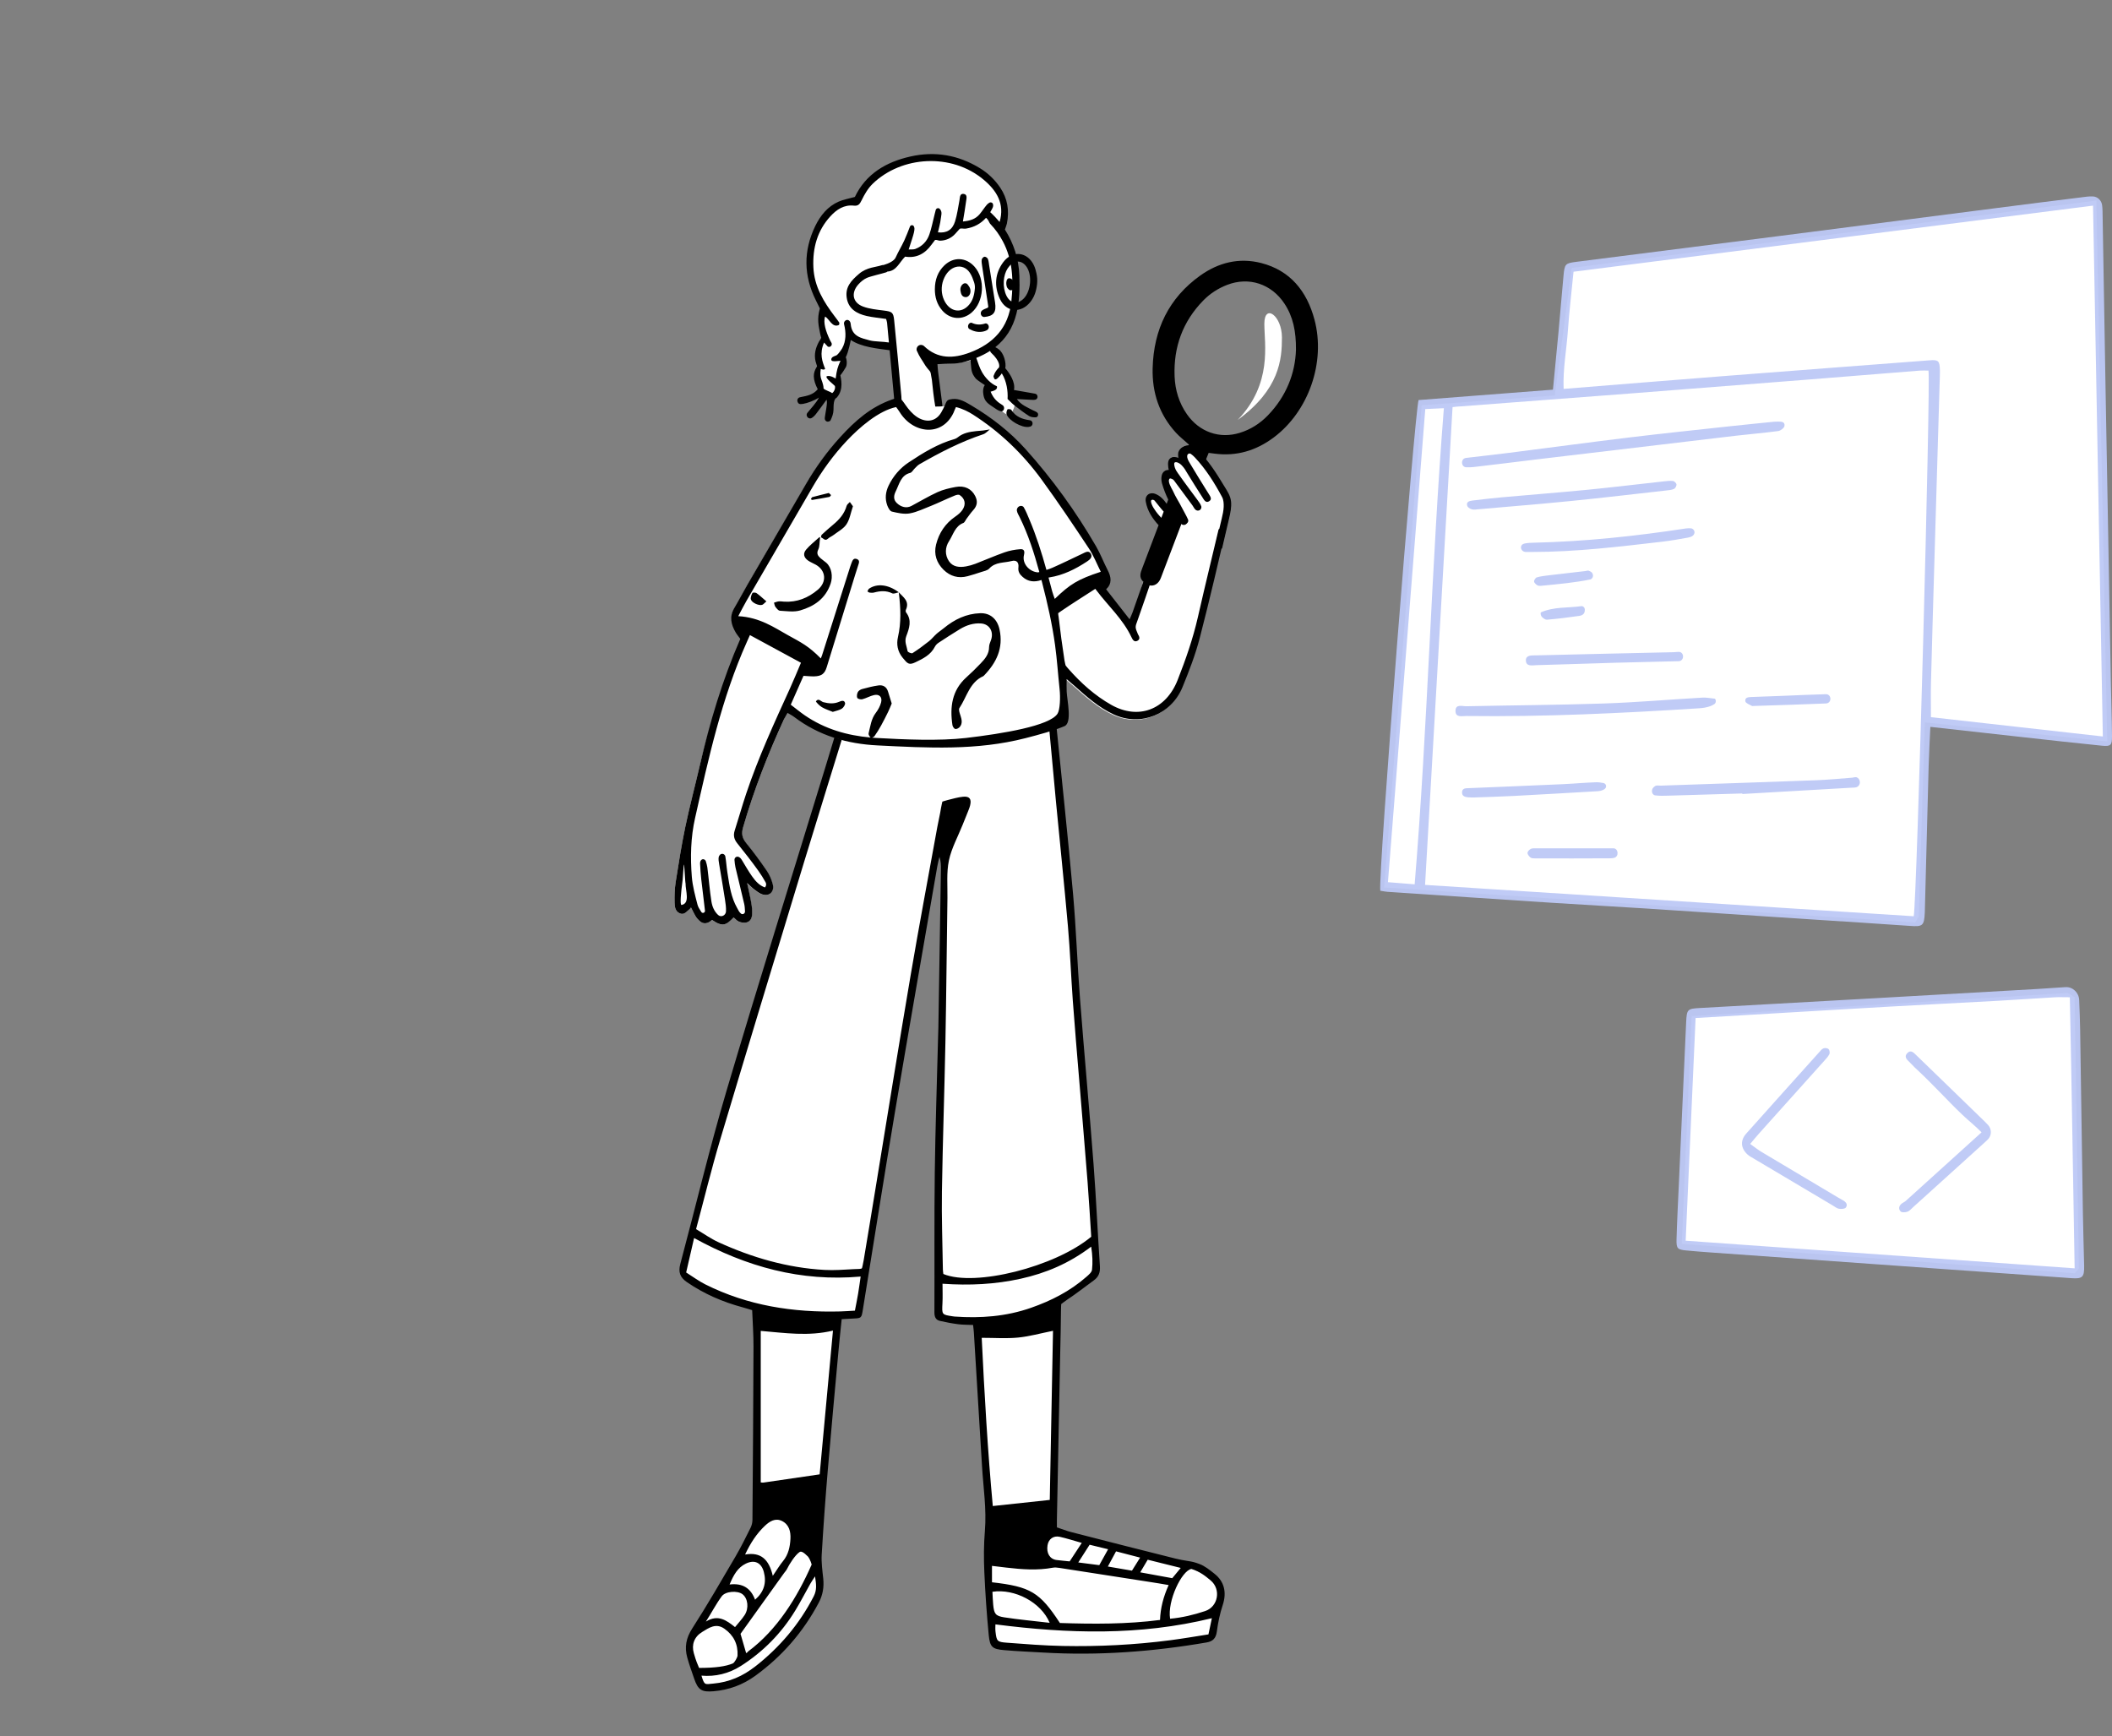 <?xml version="1.0" encoding="UTF-8"?> <svg xmlns="http://www.w3.org/2000/svg" width="489" height="402" viewBox="0 0 489 402" fill="none"><rect x="0" y="0" width="489" height="402" fill="#808080" stroke="none"/> <path fill-rule="evenodd" clip-rule="evenodd" d="M195.766 164.624L185.528 198.159L176.433 228.207L165.558 265.501L159.765 286.638L158.075 293.744L158.804 295.777L175.408 302.896L175.128 325.665V342.676V353.203L160.384 378.471L159.355 381.708L162.35 390.862L168.185 390.557L181.591 381.305L189.564 369.668V363.074L190.139 349.492L194.006 305.063L198.597 304.181L205.768 261.133L214.691 209.214L217.276 195.068L218.576 195.854V207.465L217.276 304.665L226.656 306.192L227.691 331.028L229.334 353.888L228.969 364.339L229.798 380.372L234.385 381.111L256.554 382.054L280.667 379.086L283.167 369.009L281.249 365.67L272.523 361.497L256.88 357.641L243.841 354.303L244.419 333.753L244.736 301.252L254.249 294.075L251.964 265.501L248.355 220.86L243.841 164.624C232.148 164.384 223.293 164.264 217.276 164.264C211.258 164.264 204.088 164.384 195.766 164.624Z" fill="white"></path> <path fill-rule="evenodd" clip-rule="evenodd" d="M252.284 357.672C251.416 359.027 250.617 360.273 249.657 361.772C251.493 362.008 252.943 362.195 254.52 362.398C255.193 361.186 255.834 360.032 256.567 358.714C254.936 358.317 253.64 358.002 252.284 357.672ZM263.976 360.654C261.889 360.112 260.188 359.669 258.402 359.205C257.732 360.444 257.165 361.494 256.506 362.715C258.581 363.072 260.326 363.371 262.087 363.674C262.708 362.682 263.244 361.825 263.976 360.654ZM273.381 363.042C270.644 362.361 268.215 361.758 265.732 361.14C265.148 362.126 264.64 362.984 264.002 364.061C266.658 364.546 269.034 364.981 271.417 365.416C272.045 364.658 272.595 363.992 273.381 363.042ZM250.468 357.25C248.557 356.711 246.988 356.199 245.387 355.839C243.911 355.506 242.783 356.345 242.542 357.784C242.236 359.615 243.064 360.999 244.618 361.205C245.605 361.336 246.598 361.417 247.663 361.528C248.567 360.15 249.44 358.818 250.468 357.25ZM168.923 366.876C171.999 366.509 173.831 367.76 174.825 370.399C176.878 368.624 177.525 366.48 176.851 363.964C176.265 361.777 174.667 361.081 172.682 362.046C170.809 362.958 169.861 364.64 168.923 366.876ZM170.185 376.746C170.953 375.795 171.761 374.943 172.399 373.973C173.451 372.371 173.17 370.088 171.909 369.124C170.772 368.254 167.99 368.407 167.104 369.611C165.745 371.459 164.685 373.541 163.432 375.471C166.248 373.727 168.171 375.153 170.185 376.746ZM243.036 375.752C241.051 370.994 234.935 367.789 229.78 368.563C229.837 369.55 229.859 370.564 229.958 371.571C230.163 373.654 230.479 374.169 232.52 374.484C235.907 375.007 239.325 375.317 243.036 375.752ZM162.41 387.984C163.123 390.315 163.21 389.99 165.175 389.819C168.799 389.505 172.009 388.1 174.869 385.858C180.499 381.445 185.073 376.097 188.403 369.615C189.153 368.155 189 366.866 188.708 364.991C188.186 365.805 187.868 366.25 187.6 366.727C186.444 368.779 185.367 370.881 184.143 372.89C180.911 378.193 176.668 382.477 171.507 385.759C168.751 387.511 165.612 388.267 162.41 387.984ZM178.928 364.875C179.9 363.461 180.527 362.395 181.3 361.457C182.54 359.953 182.921 358.149 183.016 356.301C183.102 354.624 182.702 352.984 181.044 352.17C179.502 351.413 178.175 352.282 177.13 353.26C175.214 355.052 173.775 357.255 172.517 359.936C176.174 359.31 178.034 361.064 178.928 364.875ZM161.862 386.195C165.612 386.195 168.059 385.85 169.695 385.141C170.045 384.991 170.742 383.777 170.764 383.347C170.902 380.691 169.845 378.611 167.715 377.111C165.764 375.738 164.141 376.907 162.548 377.887C160.726 379.008 160.077 380.825 160.648 382.796C161.232 384.816 161.418 385.091 161.862 386.195ZM275.842 363.278C273.611 363.674 270.244 370.677 270.916 374.805C273.688 374.558 276.37 373.913 279.026 373.033C282.052 372.031 282.77 367.985 280.296 365.928C279.085 364.92 277.835 363.884 275.842 363.278ZM172.755 382.757C172.995 382.72 173.116 382.457 173.216 382.382C179.929 377.401 184.586 369.865 187.925 362.268C187.925 362.268 187.647 361.125 187.062 360.403C186.034 359.371 185.494 359.114 185.117 359.371C184.123 360.048 182.816 362.055 182.189 363.336C182.029 363.662 181.758 363.929 181.544 364.228C178.166 368.939 174.789 373.651 171.456 378.302C171.866 379.67 172.318 381.301 172.755 382.757ZM280.59 374.681C263.866 378.781 247.246 378.272 230.476 376.112C230.476 376.578 230.419 377.162 230.486 377.731C230.749 380.005 230.842 380.185 233.127 380.357C237.428 380.683 241.735 381.025 246.045 381.11C254.394 381.275 262.727 380.857 271.018 379.776C273.928 379.397 276.822 378.891 279.797 378.431C280.087 377.06 280.339 375.868 280.59 374.681ZM218.225 297.236C218.225 298.814 218.287 300.282 218.212 301.742C218.074 304.403 218.04 304.402 220.601 304.784C220.743 304.805 220.886 304.828 221.029 304.839C227.039 305.266 232.951 304.83 238.705 302.816C243.38 301.181 247.743 298.973 251.522 295.655C252.051 295.19 252.772 294.599 252.838 294C253.019 292.359 252.961 290.675 252.648 288.651C247.543 292.53 242.136 294.799 236.305 296.084C230.434 297.378 224.51 297.679 218.225 297.236ZM158.869 294.632C160.468 295.637 161.814 296.644 163.287 297.382C173.143 302.325 183.645 303.931 194.495 303.653C195.626 303.624 196.757 303.535 197.941 303.472C198.209 302.065 198.465 300.836 198.673 299.599C198.887 298.324 199.055 297.041 199.271 295.575C185.424 296.806 172.847 293.331 160.706 286.657C160.118 289.209 159.528 291.773 158.869 294.632ZM229.678 366.364C238.602 367.38 240.743 368.669 245.405 375.793C253.126 376.043 260.935 376.088 268.585 375.087C268.691 372.311 269.347 369.762 270.583 367.008C269.112 366.739 267.378 366.472 265.963 366.249C259.066 365.165 252.168 364.094 245.268 363.032C244.773 362.956 244.246 362.9 243.761 362.99C240.178 363.659 236.602 363.385 233.025 362.966C231.919 362.837 230.814 362.703 229.678 362.567V366.364ZM189.78 341.377C190.796 330.407 191.818 319.358 192.861 308.09C187.14 309.473 181.662 308.623 176.138 308.158V343.246C176.625 343.3 176.625 343.3 176.814 343.273C181.077 342.66 185.336 342.03 189.78 341.377ZM227.3 309.762C227.931 322.89 228.677 335.776 229.865 348.711C234.414 348.223 238.664 347.767 243.059 347.297C243.311 334.134 243.559 321.146 243.807 308.139C240.906 308.721 238.327 309.45 235.704 309.704C233.015 309.965 230.283 309.762 227.3 309.762ZM166.331 287.619C174.154 291.197 182.303 293.556 190.884 294.04C193.175 294.169 195.488 293.978 197.787 293.857C198.64 293.811 199.449 293.878 199.591 293.609C199.591 293.609 199.815 292.725 199.975 291.776C200.913 286.216 201.815 280.651 202.729 275.088C205.422 258.688 208.047 242.278 210.829 225.895C212.779 214.415 214.94 202.972 217.016 191.514C217.279 190.054 217.643 188.613 217.865 187.148C217.934 186.69 218.192 185.609 218.192 185.609C218.192 185.609 218.882 185.372 219.401 185.246C220.588 184.958 221.773 184.594 222.978 184.477C224.483 184.33 224.975 184.997 224.619 186.473C224.481 187.046 224.24 187.594 224.025 188.144C223.646 189.107 223.247 190.062 222.863 191.023C221.772 193.756 220.298 196.404 219.704 199.248C219.122 202.032 219.406 205.015 219.364 207.912C219.201 219.056 219.109 230.201 218.895 241.344C218.674 252.855 218.266 264.363 218.088 275.875C217.995 281.89 218.219 287.91 218.308 293.927C218.313 294.291 218.383 294.654 218.42 294.983C225.674 298.014 244.261 293.362 252.655 286.358C252.381 282.198 252.143 277.903 251.807 273.617C251.187 265.695 250.506 257.779 249.856 249.86C249.358 243.791 248.83 237.724 248.388 231.651C247.973 225.948 247.766 220.227 247.268 214.533C246.42 204.845 245.403 195.172 244.48 185.491C243.944 179.874 243.171 171.481 242.663 165.861C242.636 165.566 242.555 165.227 242.659 164.981C242.785 164.686 243.068 164.287 243.311 164.264C243.579 164.242 243.996 164.529 244.135 164.799C244.326 165.17 244.346 165.648 244.39 166.086C245.666 178.793 247.318 194.262 248.449 206.982C249.164 215.042 249.432 223.143 250.055 231.213C251.043 244.023 252.224 256.817 253.2 269.627C253.798 277.475 254.138 285.343 254.666 293.197C254.762 294.62 254.385 295.638 253.282 296.439C251.226 297.933 249.229 299.519 247.113 300.916C246.659 301.217 245.707 301.945 245.707 301.945C245.707 301.945 245.654 302.749 245.651 303.369C245.637 306.711 245.539 310.054 245.473 313.396C245.218 326.246 244.962 339.096 244.708 351.946C244.698 352.456 244.707 352.967 244.707 353.648C245.846 354.029 246.908 354.456 248.004 354.738C256.031 356.804 264.062 358.855 272.103 360.862C273.077 361.105 274.064 361.288 275.045 361.439C276.017 361.589 276.533 361.69 277.703 362.127C278.992 362.61 280.095 363.526 281.187 364.385C283.44 366.157 284.088 368.672 283.092 371.672C282.438 373.644 282.016 375.684 281.744 377.749C281.531 379.359 280.804 380.048 279.387 380.293C266.845 382.457 254.235 383.38 241.526 382.634C238.508 382.458 235.485 382.338 232.475 382.073C229.769 381.835 229.197 381.395 228.924 378.571C228.456 373.714 228.119 368.839 227.904 363.963C227.766 360.812 227.769 357.651 228.032 354.509C228.456 349.446 227.668 344.464 227.369 339.451C226.753 329.146 226.116 318.842 225.484 308.538C225.453 308.03 225.38 307.523 225.303 306.787C224.123 306.735 222.987 306.759 221.871 306.616C220.452 306.436 219.038 306.165 217.641 305.848C216.66 305.624 216.344 304.929 216.349 303.859C216.397 293.088 216.295 282.314 216.432 271.544C216.565 261.146 216.93 250.75 217.193 240.354C217.214 239.537 217.252 238.72 217.266 237.903C217.464 225.721 217.661 213.538 217.855 201.355C217.87 200.393 217.857 199.431 217.514 198.389C217.34 199.154 217.132 199.913 216.998 200.686C213.725 219.618 210.401 238.539 207.213 257.486C204.653 272.702 202.259 287.948 199.792 303.181C199.463 305.215 199.465 305.211 197.521 305.297C196.671 305.334 195.822 305.392 194.877 305.446C194.623 307.947 194.365 310.301 194.151 312.659C193.309 321.903 192.44 331.145 191.661 340.395C191.113 346.905 190.639 353.422 190.254 359.944C190.146 361.779 190.411 363.648 190.606 365.491C190.815 367.478 190.512 369.304 189.577 371.075C185.96 377.921 181.029 383.548 174.868 388.023C171.988 390.116 168.756 391.297 165.226 391.596C162.457 391.831 161.619 391.313 160.704 388.625C160.155 387.016 159.568 385.417 159.119 383.778C158.462 381.381 158.847 379.277 160.261 377.081C163.762 371.64 167.003 366.018 170.28 360.427C171.543 358.274 172.651 356.021 173.766 353.781C174.058 353.197 174.213 352.55 174.218 351.893C174.323 338.519 174.417 325.145 174.461 311.77C174.47 309.029 174.265 306.286 174.152 303.361C173.443 303.147 172.712 302.906 171.97 302.707C167.34 301.462 162.991 299.592 158.993 296.83C157.414 295.74 157.027 294.491 157.514 292.669C161.084 279.287 164.298 265.793 168.227 252.524C175.626 227.535 183.433 202.674 191.066 177.758C192.28 173.796 193.474 169.827 194.675 165.861C194.761 165.577 194.773 165.238 194.937 165.019C194.957 164.994 194.976 164.969 194.997 164.945C195.416 164.446 196.237 164.54 196.466 165.155C196.494 165.232 196.509 165.306 196.503 165.38C196.435 166.256 196.177 167.126 195.916 167.973C192.674 178.515 189.379 189.041 186.173 199.595C179.651 221.056 173.126 242.517 166.709 264.012C164.721 270.674 163.079 277.445 161.164 284.596C162.978 285.669 164.58 286.818 166.331 287.619Z" fill="black"></path> <path fill-rule="evenodd" clip-rule="evenodd" d="M216.406 36.333C224.254 36.333 229.646 39.946 232.582 47.174L232.255 51.625V53.091L235.397 62.885L234.559 72.834L233.128 74.978C233.065 75.181 233 75.384 232.933 75.587C232.319 77.453 231.41 79.015 230.207 80.273L231.573 83.139L232.255 85.808L233.385 88.332L234.559 91.55C235.38 92.349 235.216 93.831 234.069 95.997C233.375 96.38 232.207 95.633 230.565 93.755L228.027 91.115L229.177 89.346L226.214 86.269L225.459 83.227C222.822 84.129 219.567 84.394 215.694 84.022L216.698 95.101L207.536 94.379C207.108 88.531 206.69 83.929 206.282 80.575L205.504 80.491L197.28 78.069H196.37L195.284 82.204V84.576L193.918 87.653L194.394 89.346L192.812 91.55L189.746 91.115L189.225 88.725L189.746 83.732L190.042 79.397L190.691 78.069L189.746 73.606L190.691 70.729C186.694 62.487 186.379 56.12 189.746 51.625C194.796 44.884 198.401 46.55 198.401 46.55C200.883 42.173 204.634 36.333 216.406 36.333Z" fill="white"></path> <path fill-rule="evenodd" clip-rule="evenodd" d="M234.142 94.892C235.181 96.545 236.735 97.071 238.454 97.304C239.223 97.409 239.301 98.537 238.559 98.767C238.438 98.805 238.308 98.83 238.173 98.848C236.562 99.072 233.556 97.383 233.06 95.917C232.952 95.595 233.083 95.108 233.266 94.799C233.337 94.679 234.033 94.72 234.142 94.892ZM226.894 38.949C228.752 40.089 230.317 41.578 231.564 43.416C233.29 45.96 233.731 48.766 233.129 51.765C233.093 51.939 232.798 52.801 232.737 52.969C232.714 53.03 232.689 53.083 232.661 53.129C234.698 56.353 235.887 59.917 236.022 63.869C236.121 66.793 236.06 69.692 235.354 72.561C234.498 76.044 232.772 78.543 230.471 80.365C230.678 80.621 230.461 80.306 231.193 80.84C232.42 81.713 233.021 84.036 232.758 85.258C233.757 86.397 235.154 88.531 234.769 90.296C236.038 90.499 238.034 90.894 239.642 91.151C240.355 91.265 240.447 92.316 239.756 92.53C239.438 92.629 239.065 92.594 238.701 92.573C237.904 92.526 236.607 92.464 235.443 92.394C236.391 93.793 237.985 94.358 239.048 94.944C239.408 95.143 239.83 95.252 240.141 95.509C240.553 95.85 240.349 96.607 239.826 96.627C239.302 96.648 238.686 96.592 238.258 96.321C237.095 95.583 235.995 94.735 234.901 93.886C234.366 93.472 233.901 92.96 233.286 92.381C233.4 90.609 233.088 88.287 231.958 86.456C231.533 87.082 230.943 87.609 230.943 87.609C230.257 88.171 230.199 87.627 230.036 87.228C229.966 87.057 230.448 85.895 231.29 85.102L231.296 85.089C231.356 84.958 231.782 83.796 229.395 81.588C229.35 81.476 229.28 81.361 229.231 81.249C228.245 81.882 227.177 82.417 226.045 82.873C226.454 84.029 226.806 85.198 227.399 86.216C228.129 87.469 229.357 88.835 230.825 89.443C230.99 90.157 230.315 90.448 229.36 90.695C230.078 92.436 231.072 93.167 232.099 93.79C232.665 94.134 232.598 95.028 231.972 95.234C231.713 95.32 230.987 94.957 230.764 94.797C229.042 93.559 227.804 93.274 227.63 90.859C227.608 90.565 227.582 89.745 228.021 89.173C228.021 89.173 226.204 87.996 225.924 87.657C224.91 86.385 224.925 85.792 224.762 84.07C224.739 83.828 224.721 83.585 224.742 83.355C224.267 83.516 223.782 83.665 223.289 83.805C221.363 84.348 219.245 84.161 217.054 84.319C217.091 84.777 217.119 85.395 217.194 86.006C217.508 88.535 217.838 91.063 218.161 93.591C218.175 93.704 218.184 93.817 218.189 93.93C218.214 94.563 218.219 95.283 217.415 95.27C217.108 95.264 216.623 94.557 216.546 94.11C216.233 92.29 215.929 89.757 215.758 87.916C215.446 86.402 215.613 86.276 215.092 85.71C214.912 85.513 214.42 84.914 214.282 84.683C213.294 83.029 213.001 82.848 212.242 81.129C212.224 81.044 212.218 80.956 212.221 80.865C212.244 80.219 212.815 79.758 213.429 79.881C213.618 79.919 213.785 79.981 213.904 80.096C217.114 83.198 220.808 83.031 224.532 81.635C229.894 79.625 233.52 75.985 234.168 69.77C234.672 64.937 234.51 60.209 232.18 55.855C231.395 54.388 230.531 53.151 229.235 51.791C229.058 51.554 228.86 51.013 228.591 50.713C228.561 50.68 228.411 50.54 228.299 50.43C227.081 51.794 225.52 52.647 223.613 52.939C223.122 53.014 222.612 52.793 222.206 52.981C222.206 52.981 221.5 53.768 221.153 54.155C220.26 55.149 218.985 55.7 217.673 55.729C217.258 55.739 216.816 55.44 216.485 55.578C216.485 55.578 215.932 56.289 215.66 56.668C214.159 58.758 212.157 59.835 209.566 59.424C208.285 60.657 207.583 62.756 205.461 62.88C205.364 62.962 205.26 63.027 205.163 63.059C204.259 63.357 201.563 63.963 200.703 64.346C199.97 64.673 199.285 65.246 198.735 65.861C196.998 67.804 197.403 70.062 199.795 70.969C201.314 71.546 203.003 71.694 204.631 71.903C206.519 72.145 206.845 72.311 207.027 74.133C207.614 80.014 208.16 85.899 208.7 91.785C208.771 92.56 208.773 93.355 208.691 94.128C208.664 94.383 208.284 94.765 208.043 94.784C207.784 94.805 207.351 94.527 207.256 94.274C207.089 93.827 207.115 93.301 207.069 92.807C206.707 88.903 206.345 84.999 205.982 81.095C203.104 80.709 199.418 80.36 196.984 78.718C196.984 78.718 196.471 81.517 195.82 82.722C196.12 83.387 196.182 84.65 195.722 85.214C195.045 86.371 194.574 86.897 194.574 86.897C194.681 87.558 195.434 90.199 193.725 92.077C193.001 92.381 192.998 93.733 192.982 94.926C192.972 95.74 192.652 96.594 192.289 97.337C192.224 97.47 192.053 97.547 191.846 97.607C191.424 97.728 191.003 97.417 190.97 96.965C190.962 96.863 190.962 96.761 190.974 96.661C191.082 95.756 191.299 94.864 191.4 93.959C191.424 93.736 191.549 92.91 191.367 92.557C190.629 93.541 189.611 95.01 188.922 95.865C188.617 96.242 188.256 96.632 187.838 96.829C187.768 96.862 187.692 96.877 187.609 96.882C187.083 96.912 186.655 96.374 186.799 95.85C186.82 95.774 186.85 95.706 186.894 95.648C187.558 94.779 189.099 93.207 189.602 92.048C188.679 92.706 186.905 93.361 185.929 93.516C185.159 93.638 184.851 93.556 184.655 92.998C184.502 92.563 184.75 92.083 185.188 91.99L185.449 91.936C186.842 91.653 188.274 91.416 189.337 90.123C188.767 89.024 188.454 88.092 188.427 87.165C188.404 86.407 188.654 85.672 189.051 85.034C189.123 84.918 189.174 84.817 189.173 84.761C189.173 84.761 188.869 83.853 188.815 83.606C188.452 81.975 188.855 80.528 189.618 79.101C189.731 78.888 190.088 78.451 190.146 78.191C190.146 78.191 189.975 77.669 189.915 77.357C189.55 75.463 189.105 73.959 189.83 71.421C189.83 71.421 189.241 70.222 188.906 69.552C186.046 63.83 185.981 58.062 188.765 52.327C189.956 49.873 191.661 47.777 194.193 46.676C195.315 46.188 196.553 45.986 197.931 45.601C200.492 40.235 205.175 37.507 210.781 36.24C216.468 34.955 221.872 35.866 226.894 38.949ZM202.065 42.542C200.99 43.58 200.169 44.982 199.503 46.357C199.068 47.256 198.716 47.73 197.703 47.614C195.441 47.356 193.711 48.498 192.247 50.102C189.233 53.405 188.129 57.415 188.326 61.877C188.525 66.393 190.751 69.959 193.34 73.358C193.677 73.8 194.017 74.24 194.327 74.702C194.385 74.787 194.304 74.972 194.274 75.225C192.692 76.017 191.997 73.774 191.022 73.301C190.586 74.74 191.179 76.664 192.202 78.83C192.287 79.011 192.406 79.185 192.505 79.367C192.813 79.931 192.197 80.555 191.651 80.238L190.798 79.314C189.68 81.858 190.397 83.755 191.047 85.39C190.864 85.705 190.298 85.548 190.048 85.407C190.048 85.407 189.759 86.814 190.168 87.847C190.533 88.768 190.73 89.65 190.669 89.926C190.959 90.356 192.288 90.668 192.662 91.024C193.096 90.772 193.502 89.889 193.292 89.351C193.233 89.201 190.821 87.406 191.458 87.1C192.313 86.843 193.478 87.663 193.478 87.663C193.745 85.64 193.924 85.047 194.602 83.534C192.787 83.733 192.282 83.709 192.53 82.954C192.84 82.451 193.443 82.454 193.765 82.218C194.095 81.977 194.81 80.981 195.008 80.621C195.899 78.993 195.924 77.037 195.432 75.081C195.263 74.407 195.998 73.805 196.553 74.199C196.788 74.366 196.933 74.655 196.963 75.01C197.217 77.935 199.407 78.278 201.453 78.834C202.427 79.099 204.632 79.09 205.815 79.302L205.386 74.728C205.361 74.458 205.253 74.195 205.163 73.848C203.53 73.607 202.083 73.486 200.677 73.166C198.401 72.648 196.422 71.542 196.041 68.925C195.685 66.483 197.013 65.023 198.89 63.41C200.703 61.852 202.904 61.852 203.996 61.454C204.18 61.387 204.39 61.355 204.604 61.352C205.783 61.007 207.022 60.404 207.367 59.635C207.973 58.282 208.757 57.015 209.378 55.668C209.855 54.633 210.256 53.56 210.681 52.469C210.828 52.091 211.335 52.018 211.556 52.355C211.967 52.983 211.661 53.909 210.387 57.764C210.97 57.726 211.495 57.807 211.932 57.641C213.504 57.046 214.632 55.88 215.185 54.27C215.689 52.805 215.98 51.262 216.365 49.753C216.456 49.395 216.546 49.037 216.645 48.643C216.753 48.216 217.272 48.051 217.578 48.359C218.271 49.058 217.889 49.967 217.813 50.713C217.708 51.749 217.392 52.763 217.166 53.797C219.175 54.026 220.516 53.242 221.134 51.251C221.614 49.703 221.824 48.064 222.137 46.461C222.268 45.785 222.173 44.779 223.111 44.894C224.072 45.011 223.758 46.006 223.676 46.659C223.492 48.128 223.22 49.586 222.945 51.285C224.524 51.138 225.843 50.766 226.836 49.578C227.42 48.879 227.906 48.092 228.497 47.401C228.652 47.22 228.852 47.079 229.058 46.948C229.365 46.753 229.789 46.88 229.899 47.236C230.073 47.801 229.769 48.254 229.508 48.72C229.431 48.858 229.351 48.993 229.27 49.126C229.951 49.736 230.87 50.708 231.441 51.395C232.689 47.161 230.726 44.105 227.741 41.603C220.306 35.371 208.753 36.081 202.065 42.542Z" fill="black"></path> <path fill-rule="evenodd" clip-rule="evenodd" d="M274.895 120.583C274.91 120.617 274.921 120.653 274.928 120.69L274.895 120.583ZM268.823 122.279C266.617 119.367 265.092 114.558 267.079 115.269C268.486 115.772 273.388 121.579 273.364 121.537C271.655 118.545 270.372 115.63 269.392 112.239C269.103 111.236 269.17 110.317 269.737 109.798C270.18 109.393 270.958 109.313 270.958 109.313C270.499 107.163 270.551 105.626 273.065 106.604C272.667 105.358 272.606 104.239 273.8 103.709C274.968 103.19 275.947 103.651 276.805 104.484C279.281 106.89 281.17 109.808 282.955 112.773C283.685 113.988 284.515 115.098 284.654 116.563C284.774 117.834 284.504 119.106 284.216 120.335C282.065 129.513 279.958 138.706 277.589 147.825C276.577 151.719 275.113 155.512 273.586 159.233C270.962 165.634 263.839 168.363 257.71 165.534C254.264 163.943 251.452 161.438 248.635 158.932C248.136 158.487 247.623 158.06 246.812 157.363C246.812 158.578 246.778 159.406 246.819 160.231C246.923 162.366 245.682 163.626 245.682 166.138C245.682 168.651 241.534 168.578 239.126 169.415C228.148 173.232 214.738 173.262 203.108 172.683C196.09 172.333 189.472 169.887 183.728 165.534C183.293 165.204 182.812 164.897 182.223 164.541C181.921 165.084 181.698 166.163 181.474 166.648C177.75 174.742 174.506 183.027 172.022 191.627C171.591 193.121 171.821 194.12 172.765 195.271C174.451 197.327 176.029 199.486 177.534 201.688C178.154 202.597 178.617 203.689 178.887 204.769C179.332 206.544 178.01 207.699 176.341 207.058C175.712 206.816 175.145 206.37 174.594 205.955C174.103 205.585 173.673 205.128 172.955 204.472C173.33 206.233 173.678 207.652 173.919 209.09C174.071 209.993 174.177 210.934 174.099 211.839C173.921 213.898 172.091 213.886 170.96 213.351C170.529 213.148 170.215 212.741 169.837 212.427C168.166 214.129 167.388 214.766 164.841 213.001C163.946 213.838 162.844 214.169 161.861 213.138C161.101 212.34 161.278 212.688 159.982 210.125C159.993 210.123 159.752 210.44 159.705 210.475C159.009 210.99 158.464 211.941 157.405 211.488C156.332 211.029 156.207 209.936 156.189 208.969C156.159 207.414 156.197 205.832 156.437 204.3C157.106 200.025 157.781 195.745 158.665 191.515C159.651 186.8 160.899 182.145 161.983 177.452C164.303 167.416 167.868 157.343 172.022 147.825C171.658 147.325 171.268 146.917 170.96 146.389C169.911 144.591 168.806 142.942 169.972 140.971C171.013 139.214 171.953 137.395 172.978 135.628C177.505 127.826 182.044 120.032 186.583 112.239C188.826 108.389 191.418 104.816 194.401 101.537C197.995 97.588 200.705 95.595 205.566 93.881C207.412 93.23 206.854 91.546 208.063 93.285C208.766 94.297 219.248 94.318 219.412 93.881C219.793 92.866 219.451 92.793 220.431 92.663C222.038 92.449 223.486 93.365 224.817 94.156C229.437 96.903 233.672 100.176 237.304 104.216C243.504 111.113 248.936 118.62 253.618 126.693C254.64 128.454 255.364 130.395 256.305 132.209C257.122 133.782 257.347 135.253 255.963 136.642C257.746 138.922 260.147 142.017 262.04 144.439C262.318 143.794 262.459 142.622 262.629 142.14C263.714 139.072 264.191 135.817 265.278 132.749C265.329 132.604 265.375 132.452 265.426 132.303L268.823 122.279Z" fill="white"></path> <path fill-rule="evenodd" clip-rule="evenodd" d="M292.022 60.904C298.697 62.621 302.581 67.385 304.348 74.01C306.987 83.911 302.956 95.294 294.884 101.313C290.8 104.358 286.275 105.692 281.243 105.038C280.84 104.985 280.436 104.935 279.849 104.86C279.611 105.445 279.369 106.02 279.136 106.597C280.639 108.457 281.929 110.494 283.168 112.555C283.899 113.772 284.732 114.885 284.87 116.353C284.99 117.627 284.719 118.902 284.432 120.133C282.276 129.331 280.166 138.544 277.792 147.683C276.779 151.585 275.313 155.386 273.784 159.116C271.154 165.53 264.021 168.265 257.881 165.43C254.428 163.836 251.612 161.325 248.79 158.813C248.291 158.367 247.777 157.939 246.964 157.241C246.964 158.459 246.93 159.289 246.971 160.115C247.076 162.254 248.275 167.358 246.467 168.133C244.116 169.141 240.596 170.102 237.44 170.913C226.133 173.819 214.837 173.175 203.187 172.594C196.157 172.243 189.612 170.354 183.858 165.992C183.422 165.661 182.923 165.418 182.333 165.062C182.031 165.607 181.741 166.06 181.517 166.546C177.786 174.658 174.536 182.959 172.049 191.579C171.617 193.076 171.848 194.077 172.793 195.23C174.482 197.291 176.062 199.454 177.569 201.661C178.191 202.572 178.655 203.667 178.926 204.749C179.371 206.528 178.046 207.686 176.375 207.043C175.745 206.801 175.177 206.354 174.625 205.938C174.133 205.567 173.702 205.109 172.984 204.451C173.358 206.216 173.708 207.639 173.949 209.08C174.101 209.984 174.207 210.928 174.129 211.835C173.951 213.898 172.118 213.886 170.985 213.35C170.553 213.146 170.239 212.738 169.86 212.424C168.186 214.129 167.407 214.768 164.855 212.998C163.959 213.838 162.855 214.169 161.87 213.136C161.109 212.337 161.286 212.685 159.989 210.117C160 210.115 159.758 210.433 159.711 210.468C159.013 210.983 158.468 211.937 157.407 211.483C156.332 211.023 156.207 209.927 156.189 208.958C156.159 207.399 156.197 205.814 156.437 204.279C157.108 199.995 157.784 195.706 158.67 191.466C159.657 186.742 160.906 182.076 161.993 177.373C164.317 167.315 167.246 157.465 171.407 147.927C171.043 147.425 170.638 146.956 170.33 146.428C169.279 144.626 168.827 142.789 169.995 140.814C171.037 139.053 171.98 137.23 173.007 135.459C177.541 127.641 182.087 119.83 186.635 112.019C188.881 108.162 191.477 104.581 194.465 101.295C198.065 97.337 201.649 94.225 206.518 92.507C208.368 91.854 208.481 92.075 209.691 93.818C210.396 94.832 211.257 95.827 212.254 96.504C214.149 97.791 216.544 97.872 217.932 95.485C218.167 95.082 218.704 94.055 218.868 93.617C219.249 92.601 219.517 92.527 220.499 92.397C222.109 92.183 223.6 93.105 224.932 93.898C229.56 96.651 233.802 99.931 237.44 103.98C243.651 110.892 249.092 118.415 253.783 126.505C254.805 128.269 255.53 130.215 256.474 132.033C257.292 133.609 257.516 135.084 256.131 136.475C257.917 138.76 259.642 140.967 261.539 143.394C261.817 142.748 262.048 142.288 262.219 141.805C263.055 139.439 263.88 137.068 264.712 134.699C264.676 134.663 264.64 134.625 264.604 134.586C263.706 133.615 264.049 132.669 264.44 131.639C265.712 128.294 266.98 124.948 268.247 121.601C266.829 120.051 265.662 118.313 265.284 116.153C265.035 114.732 266.154 113.834 267.494 114.353C268.649 114.8 269.437 115.671 270.121 116.646L270.482 115.692C269.923 114.508 269.434 113.286 269.062 111.999C268.772 110.994 268.853 109.779 269.42 109.261C269.865 108.854 270.635 108.996 270.635 108.996C270.174 106.841 270.403 105.291 272.922 106.271C272.524 105.023 272.802 104.003 273.998 103.472C274.406 103.29 274.79 103.228 275.155 103.26L275.274 102.939C274.144 101.915 273.146 101.142 272.298 100.222C268.436 96.028 266.725 90.933 266.876 85.226C267.113 76.251 270.67 68.976 277.865 63.826C282.128 60.773 286.914 59.591 292.022 60.904ZM173.632 147.048C173.316 147.759 173.118 148.207 172.918 148.655C167.087 161.663 164.057 175.554 160.933 189.41C159.925 193.88 159.814 198.456 160.18 203.008C160.355 205.181 160.945 207.333 161.492 209.455C161.635 210.013 161.968 210.519 162.377 211.159C162.645 211.578 163.277 211.342 163.224 210.843C162.951 208.444 162.638 206.049 162.371 203.65C162.238 202.448 162.149 201.24 162.096 200.032C162.081 199.669 162.128 199.311 162.421 199.075C162.771 198.793 163.292 198.996 163.426 199.434C163.569 199.899 163.715 200.377 163.778 200.867C164.112 203.476 164.306 206.106 164.713 208.702C164.905 209.929 165.371 211.012 166.261 211.848C166.947 212.492 168.051 211.974 168.093 211.017C168.135 210.081 167.992 209.182 167.861 208.296C167.456 205.56 166.954 202.839 166.512 200.108C166.421 199.55 166.303 198.952 166.411 198.418C166.447 198.245 166.557 198.087 166.692 197.935C166.976 197.617 167.475 197.618 167.755 197.94C167.843 198.042 167.91 198.148 167.931 198.263C168.147 199.45 168.205 200.667 168.393 201.86L168.475 202.383C168.896 205.088 169.291 207.808 170.666 210.23C170.916 210.67 171.126 211.188 171.565 211.539C171.954 211.849 172.517 211.532 172.493 211.025C172.464 210.424 172.437 209.862 172.315 209.323C171.673 206.484 170.939 203.668 170.285 200.831C170.156 200.273 170.108 199.695 170.06 199.139C170.021 198.691 170.388 198.301 170.82 198.361C171.342 198.435 171.605 198.863 171.873 199.304C172.604 200.508 173.303 201.741 174.114 202.886C174.899 203.993 175.794 205.027 177.114 205.479C177.143 205.444 177.171 205.407 177.199 205.37C177.425 205.06 177.455 204.643 177.269 204.305C176.747 203.363 176.208 202.499 175.576 201.611C174.025 199.436 172.366 197.341 170.7 195.256C169.973 194.346 169.742 193.44 170.109 192.301C171.021 189.466 171.823 186.593 172.767 183.771C175.585 175.349 179.295 167.32 182.96 159.271C183.803 157.42 184.566 155.528 185.45 153.457C181.446 151.285 177.582 149.19 173.632 147.048ZM158.367 200.168C158.29 200.158 158.076 203.55 158.065 203.629C157.63 206.897 157.403 209.537 157.797 209.537C159.859 209.171 158.694 206.213 158.73 204.525C158.645 204.515 158.452 200.178 158.367 200.168ZM221.336 94.249C221.081 94.752 220.888 95.329 220.768 95.582C218.061 101.256 211.345 100.408 208.272 95.364C208.026 94.959 207.723 94.591 207.479 94.249C203.425 95.117 198.995 98.945 196.061 102.062C193.019 105.294 190.412 108.868 188.167 112.727C183.056 121.512 177.949 130.3 172.851 139.093C172.218 140.185 171.653 141.318 170.929 142.67C175.922 142.933 179.33 145.345 182.4 147.048C185.532 148.784 187.186 149.554 190.051 152.458C190.153 152.194 190.26 151.954 190.34 151.704C192.509 144.879 194.674 138.054 196.842 131.229C196.935 130.937 197.04 130.65 197.15 130.365C197.374 129.784 197.605 129.118 198.415 129.447C199.141 129.741 198.876 130.355 198.698 130.901C198.457 131.643 198.217 132.385 197.987 133.131C195.793 140.245 193.594 147.357 191.414 154.476C190.954 155.977 190.235 156.569 188.508 156.608C187.7 156.626 186.89 156.531 186.035 156.485C185.055 158.704 184.117 160.83 183.087 163.166C184.291 164.083 185.306 164.928 186.388 165.666C191.018 168.826 196.163 170.292 201.579 170.769C201.319 170.527 201.041 170.077 201.108 169.812C201.524 168.183 201.695 166.468 202.776 165.059C203.316 164.355 203.781 163.505 204.003 162.645C204.32 161.413 203.606 160.67 202.397 160.932C201.466 161.133 200.604 161.656 199.678 161.902C199.314 161.998 198.641 161.855 198.501 161.595C198.321 161.26 198.42 160.636 198.616 160.254C198.785 159.926 199.228 159.649 199.6 159.549C200.862 159.209 202.135 158.872 203.424 158.7C204.472 158.56 205.296 159.039 205.628 160.187C205.882 161.064 206.166 161.933 206.463 162.89C206.188 163.538 205.944 164.188 205.642 164.807C205.122 165.87 204.591 166.93 204.019 167.963C203.546 168.816 203.04 169.654 202.476 170.444C202.374 170.586 202.124 170.73 201.918 170.797C202.273 170.826 202.629 170.85 202.987 170.871C209.201 171.225 217.465 171.597 223.665 170.871C232.189 169.872 243.027 168.071 244.848 165.259C245.445 164.337 245.534 161.44 245.332 159.57C244.967 156.177 244.749 152.763 244.287 149.385C243.622 144.526 242.543 139.76 241.316 135.007C241.254 134.767 241.192 134.528 241.13 134.289L241.041 134.319C239.496 134.83 238.039 134.71 236.775 133.579C236.147 133.019 235.674 132.423 235.799 131.386C235.942 130.196 235.342 129.598 234.219 129.902C232.475 130.372 230.489 130.069 229.042 131.645C228.612 132.113 227.807 132.235 227.154 132.455C226.115 132.806 225.069 133.141 224.011 133.42C221.908 133.975 220.012 133.446 218.47 131.928C216.874 130.356 216.166 128.353 216.731 126.096C217.408 123.387 218.876 121.201 221.166 119.625C221.783 119.2 222.41 118.695 222.829 118.078C223.714 116.775 223.454 115.463 222.195 114.621C221.95 114.458 221.441 114.591 221.104 114.723C220.094 115.12 219.109 115.585 218.114 116.023C217.294 116.383 216.486 116.773 215.653 117.093C213.988 117.733 212.347 118.568 210.622 118.874C209.299 119.109 207.837 118.769 206.488 118.448C206.04 118.341 205.624 117.55 205.42 116.985C204.867 115.445 205.036 113.913 205.745 112.437C206.814 110.207 208.419 108.375 210.377 107.074C213.707 104.86 217.132 102.748 221.02 101.655C221.275 101.584 221.53 101.443 221.739 101.272C222.989 100.253 224.474 99.987 225.992 99.823C226.54 99.763 227.091 99.742 227.638 99.676C228.153 99.614 228.664 99.517 229.177 99.435C228.672 99.814 228.219 100.361 227.655 100.548C222.46 102.274 217.611 104.776 212.862 107.506C212.452 107.742 212.127 108.139 211.777 108.476C211.425 108.815 211.143 109.387 210.743 109.49C208.569 110.045 208.224 112.088 207.41 113.729C206.956 114.642 206.756 115.63 207.637 116.473C208.669 117.461 209.923 117.729 211.029 117.145C213.046 116.08 215.007 114.887 217.077 113.948C218.385 113.355 219.83 113.024 221.245 112.757C223.339 112.364 224.952 113.18 225.795 114.858C226.429 116.12 226.25 117.126 225.312 118.15C224.757 118.755 224.294 119.449 223.794 120.107C223.54 120.441 223.362 120.967 223.038 121.091C221.12 121.823 220.709 123.805 219.742 125.288C218.794 126.743 218.746 128.49 219.708 129.931C220.612 131.285 222.149 131.418 223.647 131.148C224.39 131.014 225.132 130.812 225.838 130.541C228.09 129.674 230.304 128.695 232.577 127.894C233.733 127.486 234.977 127.257 236.196 127.162C236.846 127.111 237.379 127.333 237.088 128.499C236.589 130.5 238.359 132.424 240.357 132.532L240.639 132.444C239.453 128.087 238.087 123.818 236.093 119.762C235.844 119.256 235.509 118.748 235.438 118.21C235.43 118.151 235.43 118.09 235.436 118.029C235.508 117.329 236.289 116.895 236.863 117.273C236.927 117.315 236.979 117.365 237.014 117.425C237.548 118.33 237.935 119.33 238.35 120.306C239.957 124.09 241.183 128.003 242.285 131.959C242.757 131.814 243.223 131.653 243.674 131.455C246.015 130.425 248.312 129.286 250.63 128.197C251.25 127.906 252.012 127.396 252.506 128.116C253.108 128.993 252.262 129.63 251.684 130.011C249.006 131.77 246.182 133.193 242.989 133.69C242.916 133.701 242.843 133.715 242.771 133.731C243.058 134.792 243.339 135.855 243.618 136.919C243.789 137.565 244.049 138.187 244.217 138.672C247.751 135.248 249.533 134.15 254.87 132.391C253.992 130.648 253.213 128.64 252.058 126.898C248.52 121.557 244.948 116.231 241.181 111.062C236.793 105.041 231.492 99.972 225.268 95.991C224.309 95.377 222.947 94.652 221.336 94.249ZM208.1 137.149C209.142 138.286 210.668 139.211 209.738 141.21C209.664 141.369 209.691 141.675 209.795 141.81C211.198 143.619 210.505 145.528 209.842 147.273C209.338 148.599 209.956 149.634 210.143 150.778C210.179 151.004 211.051 151.372 211.272 151.231C212.596 150.384 213.865 149.439 215.102 148.461C215.738 147.958 216.248 147.291 216.856 146.748C217.373 146.286 217.963 145.912 218.498 145.469C220.974 143.42 223.724 142.094 226.949 141.985C229.271 141.906 230.901 143.334 231.423 145.736C232.371 150.098 230.684 153.47 227.813 156.434C227.764 156.484 227.713 156.54 227.652 156.567C224.505 157.971 223.839 161.387 222.134 163.948C221.896 164.305 222.203 165.126 222.384 165.688C222.681 166.607 222.892 167.51 222.228 168.31C221.994 168.593 221.499 168.852 221.184 168.79C220.912 168.738 220.574 168.24 220.522 167.897C219.892 163.692 220.412 159.834 223.74 156.84C224.882 155.813 225.981 154.732 227.045 153.621C228.064 152.557 229.013 151.446 229.01 149.779C229.009 149.236 229.292 148.686 229.472 148.15C230.114 146.24 229.098 144.505 227.155 144.358C225.388 144.225 223.74 144.766 222.228 145.687C220.568 146.698 218.934 147.755 217.31 148.826C216.976 149.047 216.649 149.371 216.467 149.729C215.496 151.634 213.733 152.495 211.991 153.329C210.457 154.063 210.137 153.69 209.001 152.302C207.789 150.819 207.532 149.155 207.91 147.511C208.685 144.147 208.524 140.819 208.137 137.463L208.1 137.149ZM190.649 162.588C191.884 162.9 193.07 163.016 194.283 162.496C194.771 162.287 195.491 162.021 195.66 162.785C195.742 163.155 195.299 163.832 194.917 164.083C194.362 164.448 193.647 164.554 192.819 164.831C192.017 164.496 191.097 164.211 190.281 163.734C189.726 163.409 188.858 162.481 188.919 162.39C189.501 161.526 190.072 162.442 190.649 162.588ZM278.438 108.406L277.457 110.986C277.986 111.838 278.517 112.689 279.043 113.542C279.228 113.842 279.434 114.13 279.608 114.437C279.944 115.028 280.604 115.741 279.748 116.262C278.947 116.75 278.542 115.862 278.177 115.296C277.681 114.527 277.188 113.754 276.7 112.98L276.076 114.624C276.411 115.076 276.746 115.528 277.078 115.983C277.408 116.436 277.769 116.906 277.938 117.43C277.972 117.535 277.968 117.652 277.943 117.777C277.849 118.253 277.354 118.533 276.907 118.384C276.806 118.35 276.712 118.305 276.63 118.243C276.315 118.002 276.146 117.562 275.896 117.223L275.363 116.499C275.004 117.444 274.645 118.389 274.287 119.334C274.493 119.719 274.692 120.107 274.863 120.508C274.877 120.542 274.889 120.578 274.896 120.616C275.01 121.179 274.464 121.648 273.92 121.531C273.753 121.495 273.619 121.44 273.561 121.338L273.54 121.3C271.955 125.475 270.368 129.649 268.777 133.821C268.265 135.166 267.24 135.758 266.183 135.546L266.863 133.552C265.716 136.907 264.578 140.266 263.393 143.606C262.787 145.228 262.787 145.228 263.475 146.856C263.767 147.319 264.067 147.962 263.395 148.347C262.63 148.787 262.247 148.126 261.981 147.558C259.996 143.314 256.528 140.258 253.803 136.608C253.769 136.562 253.803 136.608 253.597 136.341C251.131 137.948 248.265 139.727 245.693 141.491C245.517 141.612 245.015 141.967 245.015 141.967C244.982 142.187 245.087 142.674 245.113 142.899C245.501 146.249 245.945 149.594 246.467 152.925C246.547 153.439 246.729 154.083 246.729 154.083C246.844 154.266 247.246 154.717 247.389 154.88C250.28 158.164 253.507 161.063 257.289 163.2C263.566 166.746 269.94 164.361 272.663 157.451C274.533 152.705 276.213 147.892 277.353 142.881C279.07 135.331 280.919 127.813 282.697 120.278C282.908 119.381 283.121 118.463 283.154 117.548C283.18 116.794 283.128 115.922 282.789 115.288C281.498 112.882 280.095 110.55 278.438 108.406ZM189.858 124.749C189.719 125.577 189.807 126.51 189.46 127.223C188.993 128.184 189.378 128.704 189.972 129.243C190.384 129.618 190.864 129.911 191.285 130.276C192.588 131.404 192.867 133.511 192.32 135.128C191.12 138.673 188.445 140.417 185.249 141.344C183.791 141.766 182.128 141.495 180.566 141.41C180.205 141.39 179.82 140.882 179.543 140.52C179.347 140.264 179.313 139.875 179.207 139.546C179.575 139.44 179.937 139.28 180.312 139.245C180.718 139.206 181.134 139.283 181.546 139.309C184.516 139.486 187.083 138.47 189.359 136.541C191.452 134.767 191.26 132.119 188.909 130.766C188.31 130.42 187.643 130.183 187.083 129.783C186.085 129.067 185.878 128.163 186.658 127.243C187.51 126.239 188.564 125.417 189.54 124.528C189.855 124.241 189.927 124.345 189.858 124.749ZM175.159 137.327C175.91 137.865 176.589 138.511 177.446 139.243C176.953 139.66 176.742 139.957 176.468 140.047C175.721 140.293 174.087 139.58 173.854 138.795C173.727 138.366 173.978 137.756 174.208 137.31C174.28 137.169 174.93 137.162 175.159 137.327ZM207.973 137.054L208.099 137.148L208.014 137.165C207.518 137.274 206.944 137.556 206.578 137.379C205.17 136.697 203.796 136.814 202.372 137.195C202.051 137.28 201.691 137.258 201.357 137.219C201.175 137.198 201.01 137.036 200.837 136.937C200.965 136.718 201.042 136.419 201.229 136.294C203.086 135.041 205.632 135.343 207.973 137.054ZM196.769 116.235C197.02 116.581 197.271 116.927 197.484 117.221C196.959 118.771 196.738 120.276 195.985 121.401C195.291 122.438 194.034 123.078 193.006 123.867C192.594 124.184 192.08 124.373 191.705 124.726C190.993 125.395 190.612 124.57 190.083 124.424C190.139 124.216 190.13 123.932 190.261 123.811C191.126 123.012 192.004 122.226 192.91 121.477C194.327 120.306 195.502 118.976 196.029 117.114C196.125 116.776 196.515 116.526 196.769 116.235ZM266.493 116.024C266.463 116.403 266.823 117.196 267.031 117.509C267.16 117.703 267.244 117.836 267.321 117.956C267.772 118.663 268.305 119.306 268.893 119.894L269.434 118.463C269.265 118.283 269.105 118.086 268.942 117.903C268.439 117.34 267.8 116.457 267.308 115.884C266.859 115.559 266.515 115.75 266.493 116.024ZM191.901 114.145C192.081 114.313 192.252 114.473 192.423 114.634C192.295 114.779 192.185 115.027 192.035 115.056C190.713 115.314 189.384 115.539 188.055 115.756C187.963 115.77 187.849 115.639 187.745 115.575C187.856 115.413 187.941 115.145 188.083 115.106C189.318 114.77 190.563 114.476 191.901 114.145ZM270.478 111.111C270.176 111.688 270.77 112.811 271.247 113.668L271.928 111.866C271.826 111.73 271.723 111.593 271.621 111.457C271.449 111.227 271.213 111.049 270.786 110.963C270.665 110.939 270.536 111 270.478 111.111ZM271.637 107.63C271.694 108.62 272.247 109.387 272.654 109.946L273.25 108.367L273.415 107.932C273.403 107.919 273.391 107.907 273.379 107.894C272.745 107.221 271.589 106.795 271.637 107.63ZM284.135 65.956C282.039 66.763 280.171 67.964 278.588 69.587C273.875 74.421 271.688 80.318 271.96 87.145C272.086 90.324 272.988 93.308 274.823 95.928C277.704 100.042 282.38 101.678 287.074 100.215C289.565 99.438 291.724 98.075 293.557 96.178C297.801 91.785 299.901 86.446 300.06 80.956C300.093 76.694 299.384 73.331 297.417 70.334C294.394 65.727 289.175 64.014 284.135 65.956Z" fill="black"></path> <path fill-rule="evenodd" clip-rule="evenodd" d="M269.899 111.233C271.351 116.587 273.07 119.958 275.055 121.343C277.04 122.729 279.765 123.06 283.228 122.335L283.925 115.179L275.981 104.406C275.235 104.241 274.754 104.241 274.538 104.406C274.072 104.76 274.044 105.892 273.712 106.088C273.149 106.421 272.477 106.706 271.695 106.941L269.899 111.233Z" fill="white"></path> <path fill-rule="evenodd" clip-rule="evenodd" d="M273.781 121.133C273.839 121.234 273.972 121.29 274.138 121.326C274.68 121.442 275.222 120.974 275.109 120.413C275.102 120.376 275.091 120.34 275.077 120.306C274.69 119.4 274.166 118.559 273.722 117.679C272.962 116.17 272.235 115.168 271.553 113.622C271.069 112.754 270.397 111.546 270.713 110.94C270.771 110.828 270.9 110.768 271.02 110.793C271.445 110.878 271.679 111.055 271.851 111.284C273.278 113.192 274.691 115.112 276.104 117.032C276.353 117.37 276.521 117.808 276.835 118.048C276.916 118.111 277.009 118.155 277.11 118.188C277.555 118.337 278.048 118.058 278.141 117.584C278.165 117.46 278.17 117.342 278.136 117.238C277.969 116.716 277.609 116.247 277.28 115.796C275.877 113.869 274.421 111.981 273.056 110.025C272.659 109.456 271.932 108.612 271.866 107.47C271.818 106.637 272.969 107.063 273.6 107.733C274.302 108.478 274.391 108.743 274.901 109.575C276.039 111.433 277.194 113.281 278.374 115.111C278.737 115.675 279.14 116.561 279.937 116.074C280.789 115.554 280.132 114.844 279.798 114.254C279.625 113.948 279.42 113.662 279.235 113.363C277.982 111.328 276.705 109.309 275.493 107.248C275.188 106.727 274.807 106.167 274.883 105.508C274.932 105.086 275.395 104.864 275.732 105.108C276.055 105.341 276.361 105.601 276.636 105.894C279.204 108.624 281.191 111.793 282.962 115.103C283.3 115.735 283.352 116.604 283.326 117.356C283.293 118.268 283.082 119.182 282.871 120.076C282.344 122.313 281.811 124.549 281.277 126.784C281.833 126.865 282.388 126.944 282.943 127.021C283.495 124.657 284.044 122.294 284.597 119.932C284.884 118.705 285.153 117.434 285.033 116.165C284.895 114.702 284.068 113.592 283.34 112.379C281.562 109.417 279.679 106.503 277.211 104.1C276.355 103.267 275.38 102.807 274.215 103.325C273.026 103.855 272.748 104.871 273.145 106.115C270.639 105.139 270.411 106.684 270.869 108.831C270.869 108.831 270.103 108.69 269.661 109.095C269.096 109.613 269.016 110.823 269.305 111.825C270.28 115.212 272.077 118.144 273.781 121.133Z" fill="black"></path> <path fill-rule="evenodd" clip-rule="evenodd" d="M296.813 78.142C296.813 83.209 296.268 90.154 286.578 97.226C294.651 88.793 292.739 79.755 292.739 74.968C292.739 70.18 296.813 73.076 296.813 78.142Z" fill="white"></path> <path fill-rule="evenodd" clip-rule="evenodd" d="M224.961 74.733C226.024 75.243 227.037 75.25 228.144 74.894C228.22 74.87 228.305 74.879 228.396 74.908C228.947 75.083 229.119 75.827 228.73 76.267C228.657 76.349 228.578 76.418 228.489 76.467C228.357 76.539 228.218 76.597 228.072 76.646C227.117 76.972 226.075 76.902 225.142 76.516C224.893 76.413 224.645 76.298 224.408 76.164C224.328 76.119 224.268 76.037 224.22 75.935C224.001 75.475 224.234 74.895 224.706 74.741C224.804 74.709 224.892 74.7 224.961 74.733ZM225.645 61.761C228.171 64.621 227.843 69.861 224.983 72.356C222.866 74.202 219.999 74.016 218.153 71.878C216.955 70.492 216.448 68.826 216.451 66.978C216.454 64.813 217.119 62.917 218.67 61.435C220.794 59.406 223.703 59.564 225.645 61.761ZM228.711 59.931C228.906 60.37 228.936 60.891 229.014 61.38C229.476 64.256 229.942 67.13 230.387 70.008C230.739 72.289 230.073 73.207 227.873 73.396C227.797 73.403 227.72 73.39 227.642 73.363C227.109 73.184 226.908 72.478 227.253 72.021C227.285 71.978 227.322 71.939 227.362 71.905C227.679 71.639 228.101 71.508 228.634 71.278C228.763 71.223 228.838 71.079 228.816 70.936C228.327 67.737 227.854 64.663 227.394 61.587C227.321 61.1 227.229 60.588 227.303 60.114C227.346 59.846 227.692 59.473 227.936 59.442C228.181 59.41 228.601 59.682 228.711 59.931ZM218.416 64.841C217.871 66.332 217.913 68.012 218.572 69.454C219.855 72.259 222.573 72.674 224.361 70.581C225.185 69.617 225.561 68.478 225.712 66.835C225.757 66.337 225.691 65.836 225.533 65.363C225.315 64.708 225.023 63.85 224.537 63.134C222.908 60.735 219.662 61.434 218.416 64.841ZM239.422 61.511C239.69 62.097 239.854 62.734 239.975 63.29C240.153 64.106 240.211 64.948 240.117 65.779C239.925 67.484 239.464 68.791 238.552 69.932C236.389 72.637 232.941 72.333 231.49 69.177C230.158 66.279 230.347 63.34 232.263 60.737C234.376 57.865 237.937 58.257 239.422 61.511ZM233.765 61.546C233.093 62.298 232.712 63.166 232.513 64.238C232.298 65.397 232.371 66.602 232.729 67.722C232.815 67.988 232.919 68.258 233.049 68.514C233.991 70.361 235.722 70.536 237.102 69.042C238.678 67.337 238.996 63.82 237.749 61.879C236.717 60.27 235.044 60.117 233.765 61.546ZM224.046 65.872C224.278 66.173 224.535 66.518 224.638 66.906C224.91 67.922 224.322 68.84 223.565 68.799C222.685 68.75 222.491 68.023 222.384 67.319C222.281 66.649 222.541 66.008 223.089 65.68C223.408 65.49 223.816 65.575 224.046 65.872ZM234.036 64.508C234.443 64.672 234.871 65.231 234.961 65.684C235.11 66.424 234.792 67.232 233.961 67.219C233.706 67.215 233.457 66.94 233.256 66.691C233.06 66.448 232.958 65.758 232.989 65.444C233.086 64.437 233.518 64.301 234.036 64.508Z" fill="black"></path> <path fill-rule="evenodd" clip-rule="evenodd" d="M478.732 229.908L480.35 230.889L481.329 293.673L480.35 294.817L389.381 288.015L391.66 235.253L478.732 229.908ZM485.383 46.431L487.896 171.672L445.663 167.259L444.259 212.152L443.451 213.593L320.477 205.479L329.148 93.843L359.98 91.569L363.908 62.035L485.383 46.431Z" fill="white"></path> <path fill-rule="evenodd" clip-rule="evenodd" d="M327.541 204.757C330.587 167.948 331.383 131.295 334.305 94.517C332.733 94.591 331.541 94.646 330 94.718C327.115 131.276 324.242 167.688 321.356 204.263C323.555 204.439 325.439 204.589 327.541 204.757ZM486.876 170.524C486.118 129.372 485.366 88.616 484.61 47.611C444.322 52.737 404.425 57.815 364.326 62.917C363.874 67.548 363.339 72.043 363.022 76.555C362.71 81.012 361.844 85.447 362.032 90.047C374.7 89.031 387.044 88.02 399.391 87.057C415.158 85.828 430.927 84.637 446.696 83.433C448.845 83.269 449.099 83.517 449.156 85.792C449.165 86.156 449.157 86.52 449.146 86.883C448.751 100.332 448.35 113.781 447.957 127.229C447.659 137.498 447.356 147.767 447.088 158.036C447.021 160.649 447.078 163.266 447.078 166.054C460.24 167.532 473.322 169.002 486.876 170.524ZM443.09 212.152C443.835 208.582 447.053 87.94 446.506 85.809C445.817 85.809 445.116 85.761 444.423 85.816C436.016 86.484 427.61 87.179 419.203 87.843C405.19 88.95 391.176 90.053 377.16 91.133C364.196 92.131 351.228 93.093 338.263 94.088C337.681 94.132 337.24 94.127 336.316 94.263C334.207 131.039 332.066 168.017 329.952 204.892C367.772 207.319 405.453 209.737 443.09 212.152ZM319.586 206.242C318.999 203.247 327.543 95.35 328.452 92.628C338.769 91.831 349.08 91.033 359.562 90.223C359.994 85.746 360.426 81.427 360.826 77.103C361.235 72.671 361.596 68.233 362.01 63.8C362.263 61.108 362.426 60.95 364.969 60.626C380.745 58.616 396.524 56.622 412.3 54.603C428.686 52.506 445.068 50.383 461.452 48.278C468.686 47.349 475.92 46.424 483.159 45.537C483.595 45.484 484.036 45.473 484.497 45.477C485.638 45.491 486.591 46.395 486.718 47.569C486.765 47.998 486.799 48.419 486.807 48.84C487.057 62.749 487.272 76.658 487.517 90.566C487.917 113.2 488.329 135.835 488.744 158.469C488.817 162.468 488.968 166.467 488.999 170.467C489.015 172.565 488.714 172.867 486.663 172.662C480.457 172.04 474.259 171.336 468.059 170.651C461.091 169.882 454.124 169.099 446.943 168.299C446.803 171.457 446.629 174.434 446.546 177.413C446.239 188.499 445.963 199.586 445.674 210.673C445.67 210.854 445.668 211.037 445.66 211.218C445.516 214.38 445.188 214.6 442.208 214.386C434.672 213.845 427.131 213.391 419.593 212.895C406.796 212.052 394 211.189 381.203 210.363C373.927 209.893 366.645 209.505 359.368 209.033C346.657 208.208 333.949 207.348 321.24 206.495C320.723 206.46 320.211 206.34 319.586 206.242ZM481.404 231.564C481.498 233.938 481.588 236.172 481.624 238.408C481.851 252.557 482.039 266.707 482.261 280.856C482.325 284.937 482.463 289.015 482.551 293.095C482.607 295.692 482.164 296.131 479.665 295.955C464.435 294.874 449.204 293.787 433.974 292.701C421.282 291.797 408.589 290.895 395.898 289.985C394.06 289.853 392.223 289.708 390.388 289.532C388.412 289.342 388.119 289.092 388.174 287.008C388.283 282.929 388.501 278.854 388.684 274.777C389.252 262.095 389.816 249.412 390.4 236.73C390.541 233.673 390.692 233.557 393.591 233.396C406.822 232.659 420.052 231.923 433.282 231.178C446.073 230.458 458.864 229.729 471.655 228.995C473.845 228.87 476.032 228.688 478.222 228.564L478.248 228.563C479.921 228.472 481.337 229.834 481.404 231.564ZM475.716 230.919C471.338 231.171 466.963 231.482 462.585 231.725C454.265 232.188 445.941 232.597 437.622 233.07C426.588 233.697 415.556 234.363 404.524 235.013C400.609 235.243 396.695 235.475 392.588 235.718C391.82 252.954 391.063 269.944 390.29 287.277C420.541 289.426 450.324 291.541 480.35 293.673C479.967 272.472 479.673 251.696 479.241 230.91C477.811 230.91 476.761 230.859 475.716 230.919ZM443.648 244.284C445.846 246.398 448.03 248.528 450.22 250.65C453.377 253.708 456.542 256.757 459.684 259.831C459.901 260.043 460.109 260.264 460.318 260.495C461.167 261.436 461.162 262.898 460.282 263.808C460.137 263.958 459.991 264.101 459.839 264.239C454.201 269.36 448.547 274.464 442.894 279.568C442.496 279.928 442.114 280.399 441.642 280.557C441.153 280.72 440.35 280.792 440.064 280.503C439.494 279.929 439.664 279.164 440.356 278.646C440.641 278.433 440.987 278.298 441.249 278.061C447.032 272.84 452.807 267.609 458.797 262.188C457.313 260.658 455.966 259.645 454.385 258.143C450.55 254.5 447.989 251.48 443.27 247.106C442.841 246.709 442.484 246.257 442.06 245.866C441.438 245.291 440.812 244.643 441.619 243.824C442.425 243.006 443.069 243.728 443.648 244.284ZM423.393 242.923C423.62 243.159 423.711 243.814 423.553 244.109C423.223 244.728 422.712 245.25 422.239 245.777C417.248 251.347 412.248 256.909 407.256 262.478C406.669 263.134 406.115 263.821 405.228 264.869C406.291 265.624 407.024 266.222 407.824 266.701C413.718 270.231 419.624 273.737 425.528 277.249C425.906 277.474 426.29 277.688 426.675 277.901C427.359 278.282 427.911 278.866 427.376 279.601C427.132 279.934 426.304 279.957 425.775 279.877C425.288 279.803 424.841 279.414 424.387 279.145C418.252 275.505 412.119 271.863 405.987 268.219C405.533 267.949 405.048 267.707 404.658 267.357C403.033 265.896 402.879 264.081 404.311 262.475C409.941 256.161 415.597 249.872 421.25 243.581C421.544 243.254 421.856 242.853 422.234 242.726C422.581 242.61 423.161 242.682 423.393 242.923ZM373.557 196.421H373.572C374.698 196.434 374.884 198.275 373.798 198.607C373.44 198.716 373.059 198.734 372.687 198.737C366.92 198.779 361.153 198.761 355.386 198.751C355.043 198.751 354.63 198.755 354.375 198.557C354.055 198.31 353.674 197.856 353.673 197.49C353.672 197.166 354.106 196.711 354.441 196.551C354.818 196.37 355.297 196.425 355.732 196.424C361.673 196.414 367.615 196.403 373.557 196.421ZM371.239 181.303C371.874 181.419 372.088 182.199 371.603 182.619C371.035 183.111 370.333 183.173 369.633 183.214C363.235 183.585 356.838 183.96 350.438 184.297C347.458 184.454 344.474 184.536 341.492 184.641C340.966 184.66 340.437 184.65 339.912 184.611C339.153 184.556 338.46 184.301 338.513 183.415C338.572 182.458 339.383 182.519 340.093 182.489C347.285 182.192 354.477 181.902 361.668 181.579C364.298 181.461 366.924 181.218 369.555 181.124C370.103 181.105 370.656 181.197 371.239 181.303ZM429.879 179.982C429.883 179.983 429.888 179.985 429.892 179.986C430.672 180.274 430.882 181.432 430.258 182.016C430.206 182.065 430.151 182.11 430.092 182.148C429.684 182.417 429.078 182.362 428.557 182.392C420.173 182.882 411.789 183.363 403.404 183.845L403.396 183.722C397.712 183.892 392.028 184.07 386.344 184.228C385.294 184.258 384.234 184.301 383.2 184.159C383.11 184.147 383.023 184.11 382.938 184.058C382.387 183.715 382.335 182.866 382.784 182.379C382.924 182.228 383.073 182.094 383.238 181.994C383.578 181.789 384.093 181.923 384.53 181.908C396.509 181.497 408.488 181.106 420.465 180.661C423.261 180.557 426.051 180.273 428.843 180.068C429.192 180.042 429.576 179.873 429.879 179.982ZM397.028 161.776C397.075 161.781 397.11 161.814 397.134 161.859C397.135 161.861 397.136 161.864 397.138 161.866C397.368 162.283 397.287 162.82 396.895 163.057C396.572 163.253 396.233 163.42 395.971 163.514C395.15 163.808 394.258 163.943 393.388 163.998C375.439 165.143 357.482 166.014 339.494 165.782C338.535 165.769 336.999 166.225 336.994 164.623C336.989 162.937 338.564 163.548 339.482 163.528C350.091 163.297 360.705 163.248 371.31 162.89C378.93 162.633 386.538 161.967 394.153 161.529C395.105 161.474 396.069 161.681 397.028 161.776ZM422.732 160.736C424.123 160.717 424.172 162.813 422.782 162.88C422.688 162.885 422.595 162.888 422.504 162.892C417.044 163.129 411.58 163.279 406.117 163.457C405.944 163.462 405.732 163.516 405.603 163.439C405.07 163.123 404.208 162.838 404.117 162.406C403.918 161.468 404.827 161.415 405.524 161.386C408.037 161.281 410.551 161.202 413.064 161.105C416.272 160.98 419.477 160.818 422.684 160.737C422.7 160.736 422.716 160.736 422.732 160.736ZM388.661 150.935C389.999 150.922 390.038 153.012 388.702 153.094C388.421 153.111 388.13 153.104 387.852 153.112C383.205 153.24 378.557 153.32 373.911 153.454C367.863 153.629 361.817 153.855 355.77 154.012C354.797 154.037 353.293 154.418 353.294 152.87C353.295 151.637 354.662 151.769 355.618 151.746C366.226 151.495 376.833 151.237 387.441 151.014C387.834 151.006 388.252 150.939 388.661 150.935ZM366.939 141.144C366.971 142.116 366.418 142.496 365.638 142.606C363.149 142.957 360.655 143.294 358.154 143.484C357.827 143.51 357.483 143.25 357.137 142.977C356.805 142.713 356.644 142.257 356.727 141.813L356.729 141.805C359.758 140.45 362.999 140.795 366.109 140.356C366.541 140.296 366.923 140.657 366.939 141.144ZM367.855 132.147C368 132.208 368.141 132.276 368.28 132.35C368.915 132.684 369.043 133.606 368.469 134.039C368.389 134.098 368.307 134.141 368.22 134.16C366.421 134.549 364.589 134.793 362.76 135.023C360.844 135.263 358.917 135.425 356.778 135.643C356.645 135.63 356.239 135.696 355.965 135.533C355.63 135.334 355.213 134.956 355.19 134.629C355.168 134.315 355.548 133.759 355.85 133.676C356.775 133.419 357.744 133.31 358.703 133.195C361.493 132.857 364.287 132.544 367.079 132.222C367.341 132.192 367.643 132.058 367.855 132.147ZM391.443 122.325C392.079 122.348 392.521 123.018 392.263 123.61C392.026 124.155 391.451 124.368 390.804 124.483C388.825 124.835 386.843 125.196 384.848 125.427C374.864 126.587 364.881 127.797 354.807 127.804H353.268C352.637 127.804 352.083 127.263 352.165 126.626C352.219 126.205 352.506 125.954 353.01 125.846C353.686 125.699 354.396 125.676 355.092 125.66C366.907 125.392 378.632 124.151 390.309 122.364C390.68 122.307 391.061 122.311 391.443 122.325ZM387.33 111.363C387.648 111.393 388.127 111.849 388.164 112.157C388.205 112.491 387.9 113.058 387.596 113.201C387.06 113.453 386.415 113.494 385.809 113.563C378.489 114.384 371.174 115.259 363.845 115.99C356.515 116.722 349.171 117.307 341.833 117.958C341.779 117.963 341.726 117.97 341.659 117.98C341.058 118.068 340.427 117.913 339.98 117.498C339.855 117.381 339.753 117.249 339.707 117.1C339.408 116.143 340.306 115.972 341.001 115.888C343.264 115.613 345.529 115.346 347.799 115.143C354.35 114.553 360.91 114.051 367.456 113.411C373.304 112.839 379.137 112.125 384.977 111.484C385.759 111.398 386.556 111.29 387.33 111.363ZM411.564 97.621C412.261 97.637 413.328 97.536 413.171 98.616C413.101 99.094 412.27 99.731 411.723 99.805C408.495 100.241 405.245 100.497 402.009 100.879C386.618 102.696 371.229 104.531 355.839 106.367C350.943 106.952 346.051 107.586 341.151 108.142C340.622 108.201 340.088 108.209 339.532 108.199C338.234 108.178 338.142 106.181 339.432 106.029C339.461 106.026 339.488 106.022 339.516 106.019C342.752 105.634 345.991 105.282 349.224 104.871C358.572 103.684 367.913 102.422 377.267 101.287C384.874 100.365 392.495 99.577 400.111 98.743C403.673 98.354 407.239 98.005 410.804 97.642C411.057 97.617 411.311 97.614 411.564 97.621Z" fill="#BDC9F6" fill-opacity="0.95"></path> </svg> 
